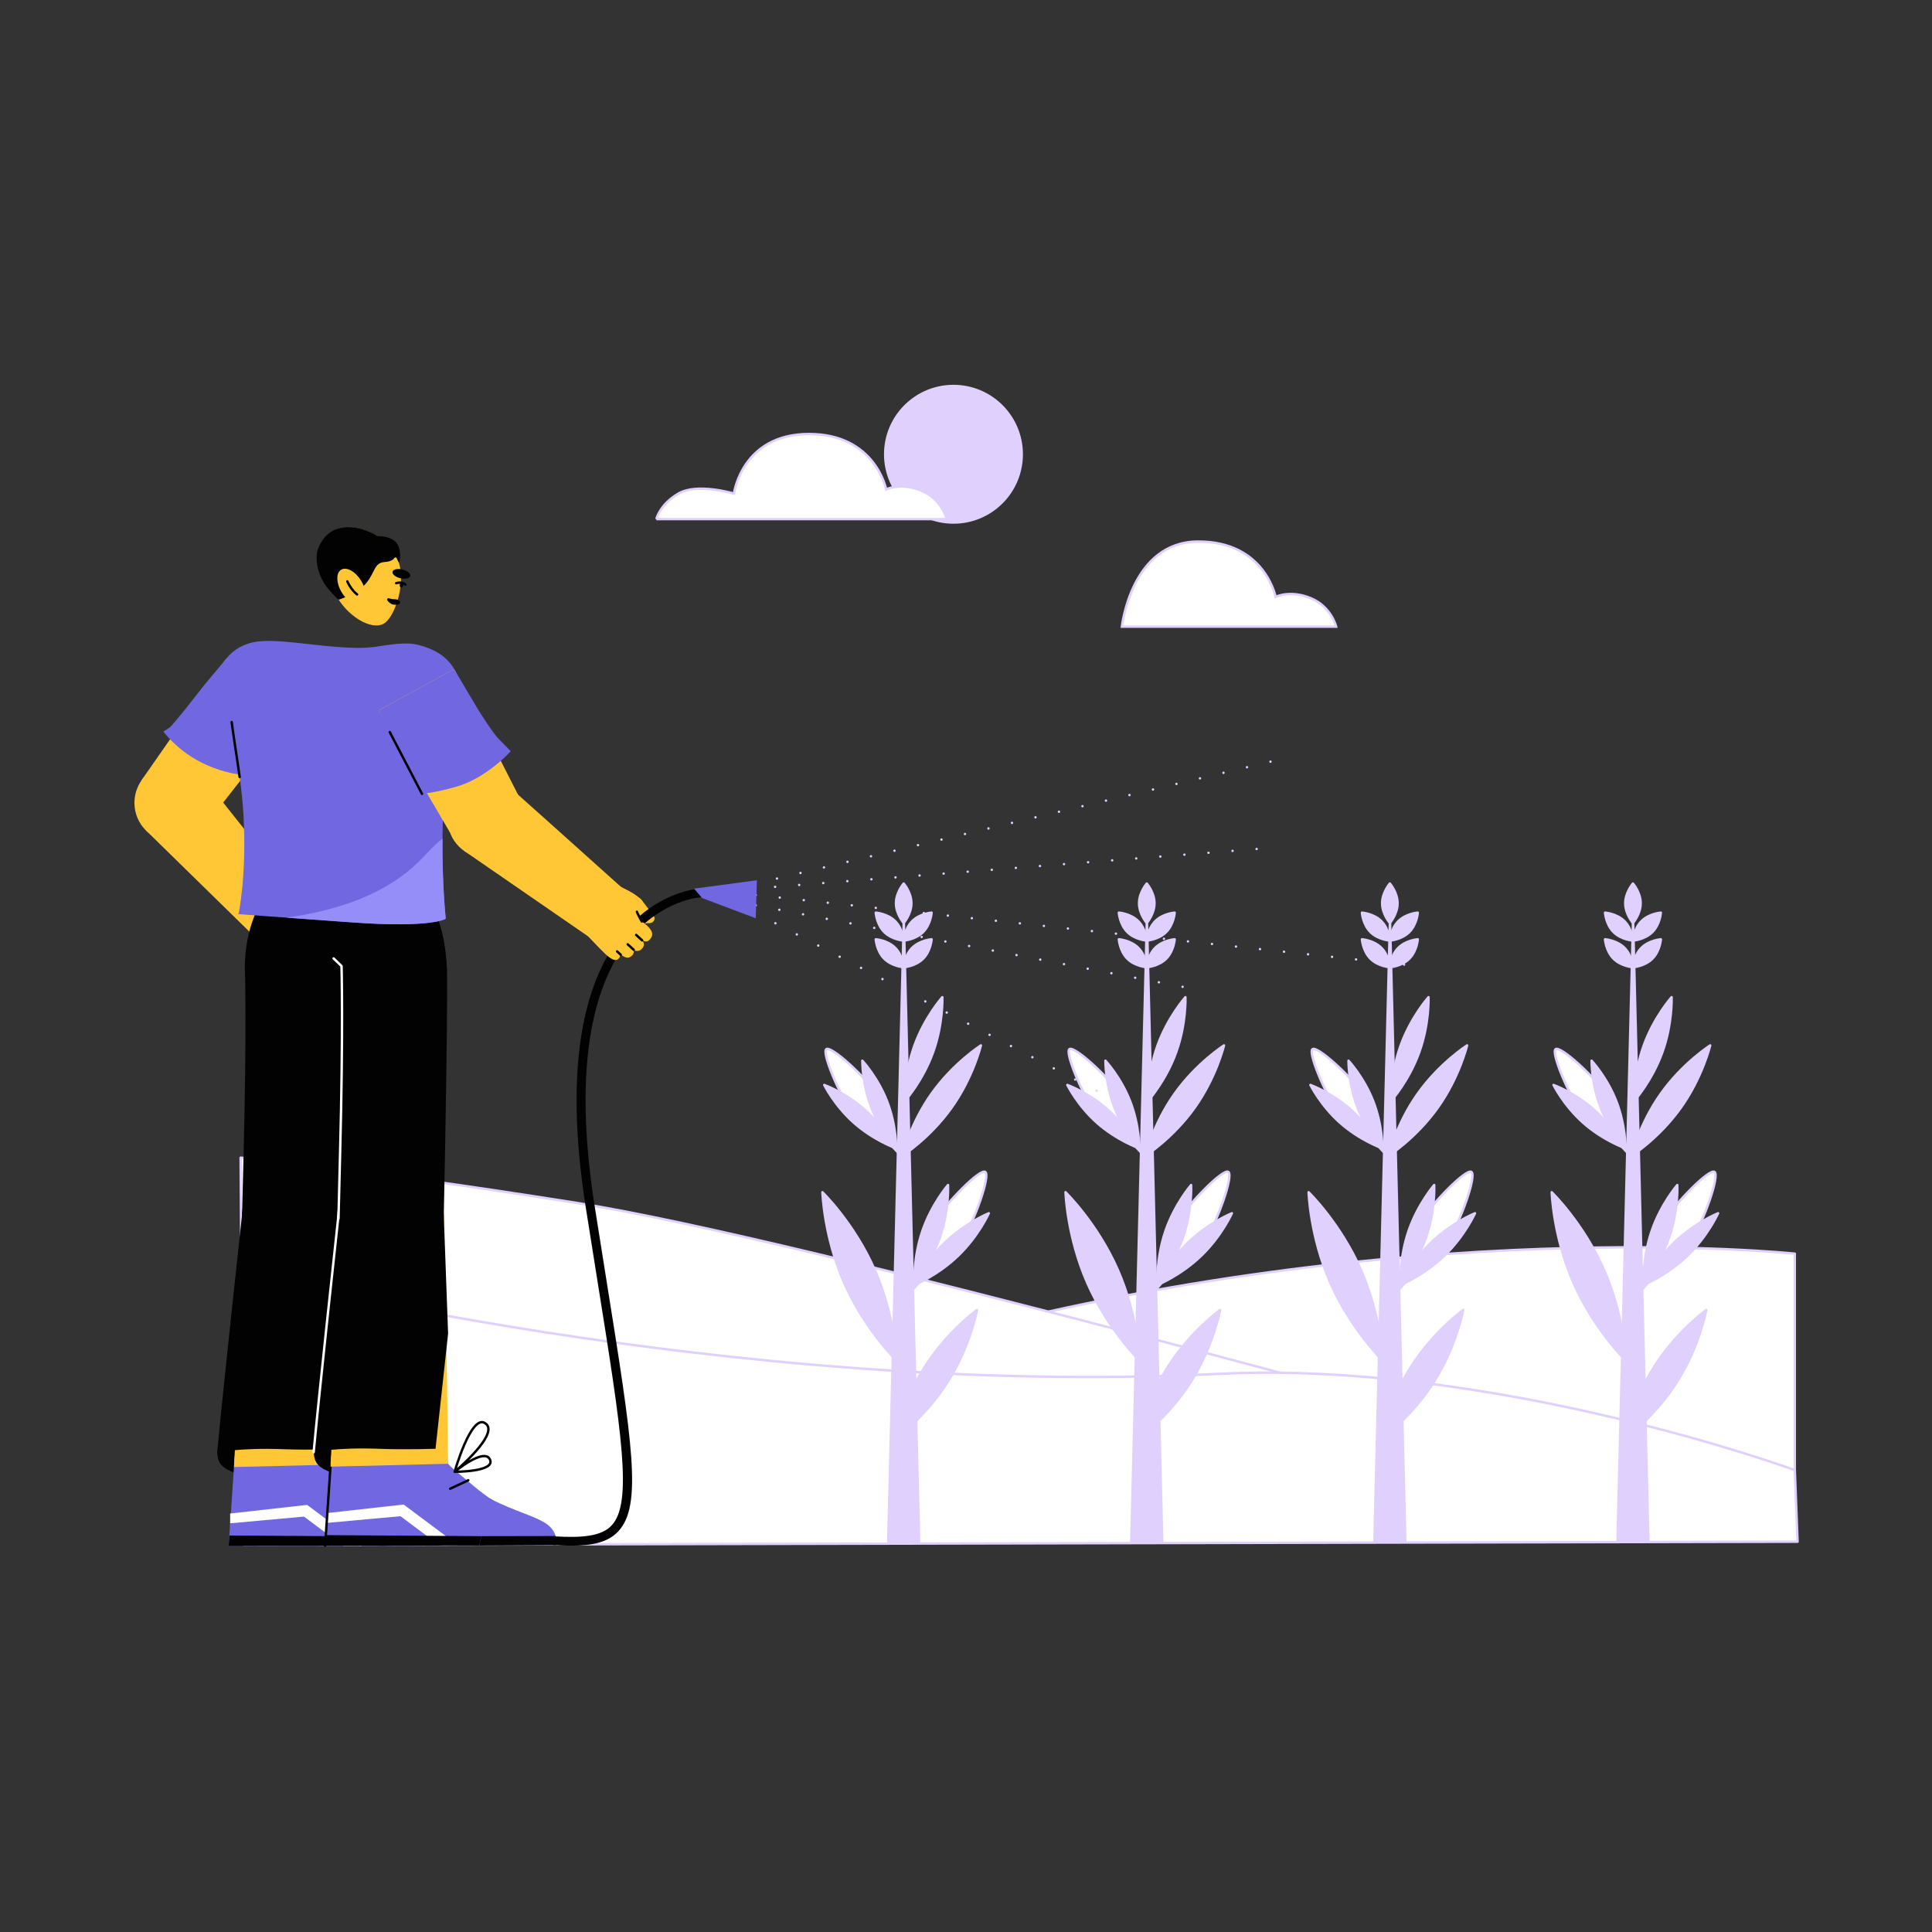 <?xml version="1.0" encoding="UTF-8"?><svg id="Layer_1" xmlns="http://www.w3.org/2000/svg" viewBox="0 0 1600 1600"><rect x="0" y="0" width="1600" height="1600" fill="#333333" stroke="none"/><defs><style>.cls-1,.cls-2,.cls-3,.cls-4{fill:none;}.cls-5{stroke-dasharray:0 20;}.cls-5,.cls-6,.cls-7,.cls-8{fill:#fff;}.cls-5,.cls-7,.cls-9,.cls-10,.cls-8,.cls-2,.cls-3,.cls-4{stroke-width:2px;}.cls-5,.cls-7,.cls-9,.cls-8{stroke:#e0d0fd;}.cls-5,.cls-9,.cls-10,.cls-8,.cls-2,.cls-3{stroke-linecap:round;stroke-linejoin:round;}.cls-11{fill:#020202;}.cls-12,.cls-10{fill:#ffc735;}.cls-13{fill:#958df8;}.cls-14{fill:#7167e1;}.cls-7,.cls-4{stroke-miterlimit:10;}.cls-9{fill:#e0d0fd;}.cls-10,.cls-2,.cls-4{stroke:#020202;}.cls-3{stroke:#fff;}</style></defs><g id="farm_bg"><path class="cls-8" d="m1486.38,1241.8v-203.58s-323.03-34.04-710.78,70.79c-229.78,62.12-576.32,132.79-576.32,132.79h1287.1Z"/><path class="cls-8" d="m200.97,1202.52l-1.69-243.78s89.78,7.68,279.27,37.6c189.49,29.92,761.23,189.61,761.23,189.61v37.9l-1038.8-21.33Z"/><path class="cls-8" d="m201.76,1279.52l-2.48-225.94s400.45,104.34,809.93,84.2c229.1-11.27,477.17,79.7,477.17,79.7l2.3,59.31-1286.93,2.72Z"/></g><polygon class="cls-9" points="751.64 1073.15 760.42 1053.78 765.39 1056.92 751.64 1073.15"/><path class="cls-8" d="m795.06,1030.7c-12.36,19.82-26.35,30.22-33.04,26.05s-3.86-21.52,8.84-41.13c13.3-20.55,40.75-47.82,45.03-45.13,4.54,2.85-8.47,40.39-20.83,60.22Z"/><path class="cls-4" d="m775.43,1036.51c-4.44,4.45-7.16,8.78-8.71,11.21-.8,1.25-1.5,2.44-2.1,3.52"/><path class="cls-9" d="m778.53,1024.35c-7.68,22.35-21.22,37.96-21.22,37.96,0,0-1.09-20.63,6.58-42.99,7.68-22.35,21.22-37.96,21.22-37.96,0,0,1.09,20.63-6.58,42.99Z"/><path class="cls-9" d="m793.43,1040.01c-17.03,16.39-36.2,24.1-36.2,24.1,0,0,8.44-18.86,25.47-35.25,17.03-16.39,36.2-24.1,36.2-24.1,0,0-8.44,18.86-25.47,35.25Z"/><polygon class="cls-9" points="747.78 958.96 734.63 944.77 739.03 941.71 747.78 958.96"/><path class="cls-8" d="m727.5,907.57c12.27,17.36,16.04,32.77,10.19,36.9-5.85,4.14-19.41-4.36-31.38-21.93-12.54-18.4-25.73-51.06-21.97-53.69,4-2.8,30.89,21.36,43.16,38.72Z"/><path class="cls-4" d="m725.44,926.08c2.17,5.29,4.83,9.1,6.33,11.26.77,1.11,1.52,2.12,2.21,3.01"/><path class="cls-9" d="m716.34,919.19c16.04,14.33,24.36,31.19,24.36,31.19,0,0-17.69-6.37-33.74-20.69-16.04-14.33-24.36-31.19-24.36-31.19,0,0,17.69,6.37,33.74,20.69Z"/><path class="cls-9" d="m734.73,912.22c7.74,20.07,7.44,38.87,7.44,38.87,0,0-12.84-13.74-20.58-33.8-7.74-20.07-7.44-38.87-7.44-38.87,0,0,12.84,13.74,20.58,33.8Z"/><polygon class="cls-9" points="761.19 1276.55 735.58 1276.55 748.49 761.23 761.19 1276.55"/><path class="cls-9" d="m754.78,748.03c0,9.03-6.39,16.35-6.39,16.35,0,0-6.39-7.32-6.39-16.35,0-9.03,6.39-16.35,6.39-16.35,0,0,6.39,7.32,6.39,16.35Z"/><path class="cls-9" d="m764.47,771.9c-6.39,6.39-16.08,7.04-16.08,7.04,0,0,.66-9.7,7.04-16.08,6.39-6.39,16.08-7.04,16.08-7.04,0,0-.66,9.7-7.04,16.08Z"/><path class="cls-9" d="m741.34,762.86c6.39,6.39,7.04,16.08,7.04,16.08,0,0-9.7-.66-16.08-7.04-6.39-6.39-7.04-16.08-7.04-16.08,0,0,9.7.66,16.08,7.04Z"/><path class="cls-9" d="m764.47,793.97c-6.39,6.39-16.08,7.04-16.08,7.04,0,0,.66-9.7,7.04-16.08,6.39-6.39,16.08-7.04,16.08-7.04,0,0-.66,9.7-7.04,16.08Z"/><path class="cls-9" d="m741.34,784.93c6.39,6.39,7.04,16.08,7.04,16.08,0,0-9.7-.66-16.08-7.04-6.39-6.39-7.04-16.08-7.04-16.08,0,0,9.7.66,16.08,7.04Z"/><path class="cls-9" d="m724.38,1051.52c16.94,38.51,18.06,75.27,18.06,75.27,0,0-26.33-25.68-43.27-64.19-16.94-38.51-18.06-75.27-18.06-75.27,0,0,26.33,25.68,43.27,64.19Z"/><path class="cls-9" d="m785.05,1144.17c-18.6,29.4-43.3,47.14-43.3,47.14,0,0,5.46-29.92,24.06-59.32,18.6-29.4,43.3-47.14,43.3-47.14,0,0-5.46,29.92-24.06,59.32Z"/><path class="cls-9" d="m772.76,871.41c-8.49,23.65-23.12,40.05-23.12,40.05,0,0-.86-21.95,7.64-45.61,8.49-23.65,23.12-40.05,23.12-40.05,0,0,.86,21.95-7.64,45.61Z"/><path class="cls-9" d="m788.08,917.33c-17.96,25.24-40.78,39.82-40.78,39.82,0,0,6.3-26.34,24.26-51.58,17.96-25.24,40.78-39.82,40.78-39.82,0,0-6.3,26.34-24.26,51.58Z"/><polygon class="cls-9" points="952.96 1073.15 961.73 1053.78 966.71 1056.92 952.96 1073.15"/><path class="cls-8" d="m996.38,1030.7c-12.36,19.82-26.35,30.22-33.04,26.05-6.68-4.17-3.86-21.52,8.84-41.13,13.3-20.55,40.75-47.82,45.03-45.13,4.54,2.85-8.47,40.39-20.83,60.22Z"/><path class="cls-4" d="m976.75,1036.51c-4.44,4.45-7.16,8.78-8.71,11.21-.8,1.25-1.5,2.44-2.1,3.52"/><path class="cls-9" d="m979.84,1024.35c-7.68,22.35-21.22,37.96-21.22,37.96,0,0-1.09-20.63,6.58-42.99,7.68-22.35,21.22-37.96,21.22-37.96,0,0,1.09,20.63-6.58,42.99Z"/><path class="cls-9" d="m994.74,1040.01c-17.03,16.39-36.2,24.1-36.2,24.1,0,0,8.44-18.86,25.47-35.25,17.03-16.39,36.2-24.1,36.2-24.1,0,0-8.44,18.86-25.47,35.25Z"/><polygon class="cls-9" points="949.1 958.96 935.95 944.77 940.34 941.71 949.1 958.96"/><path class="cls-8" d="m928.82,907.57c12.27,17.36,16.04,32.77,10.19,36.9s-19.41-4.36-31.38-21.93c-12.54-18.4-25.73-51.06-21.97-53.69,4-2.8,30.89,21.36,43.16,38.72Z"/><path class="cls-4" d="m926.76,926.08c2.17,5.29,4.83,9.1,6.33,11.26.77,1.11,1.52,2.12,2.21,3.01"/><path class="cls-9" d="m917.65,919.19c16.04,14.33,24.36,31.19,24.36,31.19,0,0-17.69-6.37-33.74-20.69-16.04-14.33-24.36-31.19-24.36-31.19,0,0,17.69,6.37,33.74,20.69Z"/><path class="cls-9" d="m936.05,912.22c7.74,20.07,7.44,38.87,7.44,38.87,0,0-12.84-13.74-20.58-33.8-7.74-20.07-7.44-38.87-7.44-38.87,0,0,12.84,13.74,20.58,33.8Z"/><polygon class="cls-9" points="962.51 1276.55 936.89 1276.55 949.81 761.23 962.51 1276.55"/><path class="cls-9" d="m956.09,748.03c0,9.03-6.39,16.35-6.39,16.35,0,0-6.39-7.32-6.39-16.35,0-9.03,6.39-16.35,6.39-16.35,0,0,6.39,7.32,6.39,16.35Z"/><path class="cls-9" d="m965.78,771.9c-6.39,6.39-16.08,7.04-16.08,7.04,0,0,.66-9.7,7.04-16.08,6.39-6.39,16.08-7.04,16.08-7.04,0,0-.66,9.7-7.04,16.08Z"/><path class="cls-9" d="m942.66,762.86c6.39,6.39,7.04,16.08,7.04,16.08,0,0-9.7-.66-16.08-7.04-6.39-6.39-7.04-16.08-7.04-16.08,0,0,9.7.66,16.08,7.04Z"/><path class="cls-9" d="m965.78,793.97c-6.39,6.39-16.08,7.04-16.08,7.04,0,0,.66-9.7,7.04-16.08,6.39-6.39,16.08-7.04,16.08-7.04,0,0-.66,9.7-7.04,16.08Z"/><path class="cls-9" d="m942.66,784.93c6.39,6.39,7.04,16.08,7.04,16.08,0,0-9.7-.66-16.08-7.04-6.39-6.39-7.04-16.08-7.04-16.08,0,0,9.7.66,16.08,7.04Z"/><path class="cls-9" d="m925.69,1051.52c16.94,38.51,18.06,75.27,18.06,75.27,0,0-26.33-25.68-43.27-64.19-16.94-38.51-18.06-75.27-18.06-75.27,0,0,26.33,25.68,43.27,64.19Z"/><path class="cls-9" d="m986.37,1144.17c-18.6,29.4-43.3,47.14-43.3,47.14,0,0,5.46-29.92,24.06-59.32,18.6-29.4,43.3-47.14,43.3-47.14,0,0-5.46,29.92-24.06,59.32Z"/><path class="cls-9" d="m974.07,871.41c-8.49,23.65-23.12,40.05-23.12,40.05,0,0-.86-21.95,7.64-45.61,8.49-23.65,23.12-40.05,23.12-40.05,0,0,.86,21.95-7.64,45.61Z"/><path class="cls-9" d="m989.4,917.33c-17.96,25.24-40.78,39.82-40.78,39.82,0,0,6.3-26.34,24.26-51.58,17.96-25.24,40.78-39.82,40.78-39.82,0,0-6.3,26.34-24.26,51.58Z"/><polygon class="cls-9" points="1154.28 1073.15 1163.05 1053.78 1168.02 1056.92 1154.28 1073.15"/><path class="cls-8" d="m1197.69,1030.7c-12.36,19.82-26.35,30.22-33.04,26.05-6.68-4.17-3.86-21.52,8.84-41.13,13.3-20.55,40.75-47.82,45.03-45.13,4.54,2.85-8.47,40.39-20.83,60.22Z"/><path class="cls-4" d="m1178.07,1036.51c-4.44,4.45-7.16,8.78-8.71,11.21-.8,1.25-1.5,2.44-2.1,3.52"/><path class="cls-9" d="m1181.16,1024.35c-7.68,22.35-21.22,37.96-21.22,37.96,0,0-1.09-20.63,6.58-42.99,7.68-22.35,21.22-37.96,21.22-37.96,0,0,1.09,20.63-6.58,42.99Z"/><path class="cls-9" d="m1196.06,1040.01c-17.03,16.39-36.2,24.1-36.2,24.1,0,0,8.44-18.86,25.47-35.25,17.03-16.39,36.2-24.1,36.2-24.1,0,0-8.44,18.86-25.47,35.25Z"/><polygon class="cls-9" points="1150.42 958.96 1137.27 944.77 1141.66 941.71 1150.42 958.96"/><path class="cls-8" d="m1130.13,907.57c12.27,17.36,16.04,32.77,10.19,36.9s-19.41-4.36-31.38-21.93c-12.54-18.4-25.73-51.06-21.97-53.69,4-2.8,30.89,21.36,43.16,38.72Z"/><path class="cls-4" d="m1128.08,926.08c2.17,5.29,4.83,9.1,6.33,11.26.77,1.11,1.52,2.12,2.21,3.01"/><path class="cls-9" d="m1118.97,919.19c16.04,14.33,24.36,31.19,24.36,31.19,0,0-17.69-6.37-33.74-20.69-16.04-14.33-24.36-31.19-24.36-31.19,0,0,17.69,6.37,33.74,20.69Z"/><path class="cls-9" d="m1137.37,912.22c7.74,20.07,7.44,38.87,7.44,38.87,0,0-12.84-13.74-20.58-33.8-7.74-20.07-7.44-38.87-7.44-38.87,0,0,12.84,13.74,20.58,33.8Z"/><polygon class="cls-9" points="1163.83 1276.55 1138.21 1276.55 1151.12 761.23 1163.83 1276.55"/><path class="cls-9" d="m1157.41,748.03c0,9.03-6.39,16.35-6.39,16.35,0,0-6.39-7.32-6.39-16.35,0-9.03,6.39-16.35,6.39-16.35,0,0,6.39,7.32,6.39,16.35Z"/><path class="cls-9" d="m1167.1,771.9c-6.39,6.39-16.08,7.04-16.08,7.04,0,0,.66-9.7,7.04-16.08,6.39-6.39,16.08-7.04,16.08-7.04,0,0-.66,9.7-7.04,16.08Z"/><path class="cls-9" d="m1143.98,762.86c6.39,6.39,7.04,16.08,7.04,16.08,0,0-9.7-.66-16.08-7.04-6.39-6.39-7.04-16.08-7.04-16.08,0,0,9.7.66,16.08,7.04Z"/><path class="cls-9" d="m1167.1,793.97c-6.39,6.39-16.08,7.04-16.08,7.04,0,0,.66-9.7,7.04-16.08,6.39-6.39,16.08-7.04,16.08-7.04,0,0-.66,9.7-7.04,16.08Z"/><path class="cls-9" d="m1143.98,784.93c6.39,6.39,7.04,16.08,7.04,16.08,0,0-9.7-.66-16.08-7.04-6.39-6.39-7.04-16.08-7.04-16.08,0,0,9.7.66,16.08,7.04Z"/><path class="cls-9" d="m1127.01,1051.52c16.94,38.51,18.06,75.27,18.06,75.27,0,0-26.33-25.68-43.27-64.19-16.94-38.51-18.06-75.27-18.06-75.27,0,0,26.33,25.68,43.27,64.19Z"/><path class="cls-9" d="m1187.69,1144.17c-18.6,29.4-43.3,47.14-43.3,47.14,0,0,5.46-29.92,24.06-59.32,18.6-29.4,43.3-47.14,43.3-47.14,0,0-5.46,29.92-24.06,59.32Z"/><path class="cls-9" d="m1175.39,871.41c-8.49,23.65-23.12,40.05-23.12,40.05,0,0-.86-21.95,7.64-45.61,8.49-23.65,23.12-40.05,23.12-40.05,0,0,.86,21.95-7.64,45.61Z"/><path class="cls-9" d="m1190.72,917.33c-17.96,25.24-40.78,39.82-40.78,39.82,0,0,6.3-26.34,24.26-51.58,17.96-25.24,40.78-39.82,40.78-39.82,0,0-6.3,26.34-24.26,51.58Z"/><polygon class="cls-9" points="1355.6 1073.15 1364.37 1053.78 1369.34 1056.92 1355.6 1073.15"/><path class="cls-8" d="m1399.01,1030.7c-12.36,19.82-26.35,30.22-33.04,26.05s-3.86-21.52,8.84-41.13c13.3-20.55,40.75-47.82,45.03-45.13,4.54,2.85-8.47,40.39-20.83,60.22Z"/><path class="cls-4" d="m1379.39,1036.51c-4.44,4.45-7.16,8.78-8.71,11.21-.8,1.25-1.5,2.44-2.1,3.52"/><path class="cls-9" d="m1382.48,1024.35c-7.68,22.35-21.22,37.96-21.22,37.96,0,0-1.09-20.63,6.58-42.99,7.68-22.35,21.22-37.96,21.22-37.96,0,0,1.09,20.63-6.58,42.99Z"/><path class="cls-9" d="m1397.38,1040.01c-17.03,16.39-36.2,24.1-36.2,24.1,0,0,8.44-18.86,25.47-35.25,17.03-16.39,36.2-24.1,36.2-24.1,0,0-8.44,18.86-25.47,35.25Z"/><polygon class="cls-9" points="1351.73 958.96 1338.58 944.77 1342.98 941.71 1351.73 958.96"/><path class="cls-8" d="m1331.45,907.57c12.27,17.36,16.04,32.77,10.19,36.9-5.85,4.14-19.41-4.36-31.38-21.93-12.54-18.4-25.73-51.06-21.97-53.69,4-2.8,30.89,21.36,43.16,38.72Z"/><path class="cls-4" d="m1329.4,926.08c2.17,5.29,4.83,9.1,6.33,11.26.77,1.11,1.52,2.12,2.21,3.01"/><path class="cls-9" d="m1320.29,919.19c16.04,14.33,24.36,31.19,24.36,31.19,0,0-17.69-6.37-33.74-20.69-16.04-14.33-24.36-31.19-24.36-31.19,0,0,17.69,6.37,33.74,20.69Z"/><path class="cls-9" d="m1338.68,912.22c7.74,20.07,7.44,38.87,7.44,38.87,0,0-12.84-13.74-20.58-33.8-7.74-20.07-7.44-38.87-7.44-38.87,0,0,12.84,13.74,20.58,33.8Z"/><polygon class="cls-9" points="1365.14 1276.55 1339.53 1276.55 1352.44 761.23 1365.14 1276.55"/><path class="cls-9" d="m1358.73,748.03c0,9.03-6.39,16.35-6.39,16.35,0,0-6.39-7.32-6.39-16.35,0-9.03,6.39-16.35,6.39-16.35,0,0,6.39,7.32,6.39,16.35Z"/><path class="cls-9" d="m1368.42,771.9c-6.39,6.39-16.08,7.04-16.08,7.04,0,0,.66-9.7,7.04-16.08,6.39-6.39,16.08-7.04,16.08-7.04,0,0-.66,9.7-7.04,16.08Z"/><path class="cls-9" d="m1345.29,762.86c6.39,6.39,7.04,16.08,7.04,16.08,0,0-9.7-.66-16.08-7.04-6.39-6.39-7.04-16.08-7.04-16.08,0,0,9.7.66,16.08,7.04Z"/><path class="cls-9" d="m1368.42,793.97c-6.39,6.39-16.08,7.04-16.08,7.04,0,0,.66-9.7,7.04-16.08,6.39-6.39,16.08-7.04,16.08-7.04,0,0-.66,9.7-7.04,16.08Z"/><path class="cls-9" d="m1345.29,784.93c6.39,6.39,7.04,16.08,7.04,16.08,0,0-9.7-.66-16.08-7.04-6.39-6.39-7.04-16.08-7.04-16.08,0,0,9.7.66,16.08,7.04Z"/><path class="cls-9" d="m1328.33,1051.52c16.94,38.51,18.06,75.27,18.06,75.27,0,0-26.33-25.68-43.27-64.19-16.94-38.51-18.06-75.27-18.06-75.27,0,0,26.33,25.68,43.27,64.19Z"/><path class="cls-9" d="m1389.01,1144.17c-18.6,29.4-43.3,47.14-43.3,47.14,0,0,5.46-29.92,24.06-59.32,18.6-29.4,43.3-47.14,43.3-47.14,0,0-5.46,29.92-24.06,59.32Z"/><path class="cls-9" d="m1376.71,871.41c-8.49,23.65-23.12,40.05-23.12,40.05,0,0-.86-21.95,7.64-45.61,8.49-23.65,23.12-40.05,23.12-40.05,0,0,.86,21.95-7.64,45.61Z"/><path class="cls-9" d="m1392.04,917.33c-17.96,25.24-40.78,39.82-40.78,39.82,0,0,6.3-26.34,24.26-51.58,17.96-25.24,40.78-39.82,40.78-39.82,0,0-6.3,26.34-24.26,51.58Z"/><polygon class="cls-12" points="168.87 644.53 183.32 662.74 192.49 674.3 199.98 683.74 244.87 740.31 210.15 775.1 120.75 687.59 168.87 644.53"/><circle id="C" class="cls-12" cx="143.68" cy="664.85" r="32.35"/><circle id="C-2" class="cls-12" cx="228.82" cy="758.96" r="24.6"/><path class="cls-12" d="m257.3,766.2c-.08-.07-.18-.15-.26-.22-.08-.07.01.02.24.25-6.52,7.79-21.88,22.44-21.88,22.44,0,0-7.14-1.38-18.34-8.16-10.71-6.47-11.83-14.58-11.83-14.58l38.43-26.6s9.31,7.78,17.42,16.5c.87,2.91-1.59,7.76-3.78,10.38Z"/><circle id="C-3" class="cls-12" cx="284.47" cy="781.52" r="3.89"/><path class="cls-12" d="m286.73,778.35s8.85,7,7.89,9.46c-1.58,4.03-11.74-2.73-11.74-2.73l3.85-6.73Z"/><circle id="C-4" class="cls-12" cx="272.1" cy="797.91" r="3.89"/><path id="C-5" class="cls-10" d="m275.31,800.12c1.22-1.77.78-4.2-.99-5.42-1.77-1.22-4.2-.78-5.42.99"/><path class="cls-12" d="m274.24,794.65s1.72,1.26,3.59,2.88c1.06.92,2.17,1.96,3.04,2.95,1.14,1.3,1.89,2.52,1.61,3.32-1.42,4.09-11.83-2.28-11.83-2.28l3.59-6.87Z"/><path class="cls-10" d="m274.24,794.65s1.72,1.26,3.59,2.88c1.06.92,2.17,1.96,3.04,2.95"/><polygon class="cls-12" points="247.77 773.61 264.07 785.85 270.56 777.96 255.3 764.62 247.77 773.61"/><circle id="C-6" class="cls-12" cx="251.25" cy="768.87" r="5.88"/><circle id="C-7" class="cls-12" cx="267.24" cy="781.84" r="5.12"/><polygon class="cls-12" points="264.15 785.91 278.67 796.63 284.23 789.96 270.56 777.96 264.15 785.91"/><circle id="C-8" class="cls-12" cx="281.3" cy="793.17" r="4.35"/><path class="cls-12" d="m283.84,789.64s9.86,7.85,8.78,10.59c-1.77,4.5-13.09-3.09-13.09-3.09l4.32-7.5Z"/><circle id="C-9" class="cls-12" cx="258.89" cy="788.48" r="4.3"/><path id="C-10" class="cls-10" d="m262.12,791.31c1.56-1.78,1.39-4.5-.4-6.06-1.78-1.56-4.5-1.39-6.06.4"/><polygon class="cls-12" points="256.49 792.05 269.87 801.1 274.61 794.92 265.54 788.11 261.46 785.04 256.49 792.05"/><polyline class="cls-10" points="274.61 794.92 265.54 788.11 261.46 785.04"/><circle id="C-11" class="cls-12" cx="244.31" cy="777.28" r="5.26"/><polygon class="cls-12" points="241.37 781.65 256.42 792 261.53 785.1 256.47 780.77 247.77 773.33 241.37 781.65"/><polyline class="cls-10" points="261.53 785.1 256.47 780.77 247.77 773.33"/><circle id="C-12" class="cls-12" cx="257.96" cy="801.97" r="3.3"/><path class="cls-12" d="m259.96,799.35s1.29,1.09,2.73,2.51c.81.8,1.67,1.71,2.36,2.58.99,1.25,1.65,2.44,1.35,3.14-1.45,3.38-9.88-2.63-9.88-2.63l3.44-5.6Z"/><circle id="C-13" class="cls-12" cx="249.53" cy="794.84" r="3.65"/><polygon class="cls-12" points="247.28 797.71 255.88 804.54 259.96 799.35 252.12 792.27 247.28 797.71"/><circle id="C-14" class="cls-12" cx="237.6" cy="784.79" r="4.47"/><polygon class="cls-12" points="234.94 788.38 247.3 797.72 251.9 792.07 247.46 787.92 240.68 781.57 234.94 788.38"/><circle id="C-15" class="cls-12" cx="271.86" cy="771.26" r="4.7"/><polygon class="cls-12" points="269.29 775.2 274.42 778.97 282.12 784.62 287.08 778.63 275.08 767.85 269.29 775.2"/><circle id="C-16" class="cls-12" cx="257.52" cy="759.79" r="5.33"/><polygon class="cls-12" points="254.38 764.09 263.88 771.18 269.02 775.01 275.08 767.85 261.08 755.83 254.38 764.09"/><line class="cls-10" x1="250.39" y1="769.04" x2="238.51" y2="784.22"/><circle id="C-17" class="cls-12" cx="262.13" cy="766.95" r="4.23"/><circle id="C-18" class="cls-10" cx="262.13" cy="766.95" r="4.23"/><path class="cls-12" d="m266.08,765.42s2.79,6.52,3.74,8.68c.43.98,1.57,3.57.98,4.19-.5.53-1.48.49-2.54.35-2.08-.27-4.14-2-5.82-3.9-2.28-2.59-3.87-5.5-3.87-5.5l7.51-3.82Z"/><path class="cls-10" d="m266.08,765.42s2.79,6.52,3.74,8.68c.43.98,1.57,3.57.98,4.19-.5.53-1.48.49-2.54.35-2.08-.27-4.14-2-5.82-3.9-2.28-2.59-3.87-5.5-3.87-5.5"/><path class="cls-10" d="m227.61,756.92c1.41,1.14,3.8,2.76,7.78,3.68,4.86,1.12,10.05-.74,10.05-.74"/><circle id="C-19" class="cls-12" cx="249.23" cy="754.96" r="6.22"/><polygon class="cls-12" points="245.45 759.86 252.12 764.79 259.36 770.15 265.45 764.35 259.19 757.04 253.82 750.78 245.45 759.86"/><polyline class="cls-10" points="265.45 764.35 259.19 757.04 253.82 750.78"/><polyline class="cls-10" points="245.45 759.86 252.12 764.79 259.36 770.15"/><circle id="C-20" class="cls-14" cx="215.65" cy="567.37" r="35.73"/><polygon class="cls-12" points="117.09 646.34 187.3 545.62 244.76 587.99 168.79 685.17 117.09 646.34"/><path class="cls-14" d="m203.68,642.25l21.6-28.53,19.48-25.73s-21.66-18.24-27.83-22.79c-8.2-6.04-29.64-19.58-29.64-19.58l-17.62,21.1c-2.82,3.38-26.1,33.88-29.82,36.22l-4.59,2.9c14.44,18.25,37.27,32.91,68.42,36.42Z"/><polyline class="cls-2" points="203.68 642.25 225.28 613.72 238.65 596.06"/><path class="cls-11" d="m245.75,1223.19c13.86-.61,48.18,4.8,45.43-10.62-2.76-15.42-21.43-37.04-52.48-35.77-31.05,1.27-59.91,19.77-58.85,26.19,1.05,6.42-2.36,23.22,65.9,20.2Z"/><path class="cls-11" d="m297.32,1260.1c.06,11.18,9.1,20.19,20.35,20.13,11.18-.06,20.19-9.17,20.13-20.35s-9.17-20.19-20.35-20.13c-11.18.06-20.19,9.17-20.13,20.35Z"/><path class="cls-14" d="m302.11,1246.93c3.69-4.36,9.19-7.14,15.34-7.17,11.18-.06,20.29,8.96,20.35,20.13,0,.24.21.65-.01.7-23.08,5.03-34.03-11.21-35.68-13.67Z"/><path class="cls-2" d="m302.11,1246.93c3.69-4.36,9.19-7.14,15.34-7.17,11.18-.06,20.29,8.96,20.35,20.13"/><path id="C-21" class="cls-14" d="m305.04,1260.06c.04,6.91,5.63,12.49,12.58,12.45,6.91-.04,12.49-5.67,12.45-12.58-.04-6.91-5.67-12.49-12.58-12.45s-12.49,5.67-12.45,12.58Z"/><path class="cls-14" d="m317.21,1279.94c0,.11,0,.21,0,.29l63.3-.32s.83-3.31-.36-7.52c-1.05-3.71-3.67-8.11-9.82-11.57-10.94-6.14-22.42-8.5-44.39-19.23-1.32,4.79-5.47,20.96-7.54,30.91-.74,3.52-1.21,6.27-1.21,7.44Z"/><path class="cls-2" d="m380.16,1272.39c-1.05-3.71-3.67-8.11-9.82-11.57-10.94-6.14-22.42-8.5-44.39-19.23"/><path class="cls-11" d="m317.21,1279.94c0,.11,0,.21,0,.29l63.3-.32s.83-3.31-.36-7.52l-61.75.11c-.74,3.52-1.21,6.27-1.21,7.44Z"/><circle id="C-22" class="cls-12" cx="242.51" cy="1213.55" r="48.67"/><path class="cls-14" d="m193.84,1213.9l-4.5,66.43,94.87-.08,15.55-.02h17.46c-.32-3.2,9.25-35.1,11.63-36.98-9.74-6.33-15.95-11.86-21-16.11-7.94-6.69-13.21-10.61-16.68-14.59-7.26-8.32-97.33,1.33-97.33,1.33Z"/><path class="cls-2" d="m328.85,1243.26c-9.74-6.33-15.95-11.86-21-16.11-7.94-6.69-13.21-10.61-16.68-14.59"/><polygon class="cls-6" points="190.61 1253.42 190.61 1261.55 251.72 1255.97 284.21 1280.26 299.76 1280.24 254.34 1246.3 190.61 1253.42"/><line class="cls-2" x1="292.85" y1="1233.23" x2="307.86" y2="1226.22"/><path class="cls-11" d="m318.79,1272.5c-1.02,3.9-1.66,6.87-1.57,7.73h-17.46s-15.55.03-15.55.03l-94.87.08.64-8.69,128.81.85Z"/><path class="cls-2" d="m296.6,1219.18s13.22-46.64,24.7-40.56c14.66,7.76-24.7,40.56-24.7,40.56,0,0,24.59-20.42,29.26-10.13,4.67,10.29-29.26,10.13-29.26,10.13h0Z"/><circle class="cls-1" cx="242.51" cy="1213.55" r="48.67"/><circle id="C-23" class="cls-11" cx="243.98" cy="1008.36" r="43.64"/><path id="C-24" class="cls-3" d="m242.72,964.74c24.09-.7,44.19,18.27,44.88,42.36.7,24.09-18.27,44.19-42.36,44.88"/><path class="cls-12" d="m291.17,1212.57c-.5-70.19-3.57-205.47-3.57-205.47l-87.27.29s-.1,68.33-4.85,172.52c-.52,11.43-1.07,23.18-1.64,35.04l97.33-2.39Z"/><path class="cls-11" d="m179.84,1202.99c4.95-53.33,20.48-195.6,20.48-195.6,0,0,22.37-2.6,41.79-2.89,23.27-.34,45.49,2.6,45.49,2.6l1.63,44.56,1.94,53.09-10.41,95.38s-25.17.83-45.19.06c-37.78-1.46-55.73,2.8-55.73,2.8Z"/><polyline class="cls-3" points="287.6 1007.1 289.23 1051.66 291.17 1104.76"/><circle class="cls-12" cx="284.86" cy="708.68" r="35.37"/><path class="cls-11" d="m202.81,800.73s-1.02-31.6,15.41-56.92c16.43-25.32,31.73-35.13,31.73-35.13h70.72s18.62,9.03,36.24,39.82c12.78,22.34,12.86,50.89,12.86,50.89l-166.95,1.35Z"/><circle id="C-25" class="cls-11" cx="246.43" cy="802.03" r="43.64"/><path class="cls-11" d="m287.6,1007.1c.69-30.15,1.6-80.21,2.19-123.6.59-43.39.85-80.11.23-83.6l-87.21.83s1.59,51.05-1.09,155.31c-.29,11.43-1,41.66-1.33,53.54l87.21-2.47Z"/><path class="cls-3" d="m287.6,1007.1c.69-30.15,1.6-80.21,2.19-123.6.59-43.39.85-80.11.23-83.6l7.96-6.19"/><path class="cls-11" d="m377.24,1259.78c.06,11.18,9.1,20.19,20.35,20.13s20.19-9.17,20.13-20.35c-.06-11.18-9.17-20.19-20.35-20.13s-20.19,9.17-20.13,20.35Z"/><path class="cls-14" d="m382.03,1246.61c3.69-4.36,9.19-7.14,15.34-7.17,11.18-.06,20.29,8.96,20.35,20.13,0,.24.21.65-.01.7-23.08,5.03-34.03-11.21-35.68-13.67Z"/><path id="C-26" class="cls-14" d="m384.96,1259.74c.04,6.91,5.63,12.49,12.58,12.45,6.91-.04,12.49-5.67,12.45-12.58-.04-6.91-5.67-12.49-12.58-12.45-6.91.04-12.49,5.67-12.45,12.58Z"/><path class="cls-14" d="m397.13,1279.62c0,.11,0,.21,0,.29l63.3-.32s.83-3.31-.36-7.52c-1.05-3.71-3.67-8.11-9.82-11.57-10.94-6.14-22.42-8.5-44.39-19.23-1.32,4.79-5.47,20.96-7.54,30.91-.74,3.52-1.21,6.27-1.21,7.44Z"/><path class="cls-11" d="m397.13,1279.62c0,.11,0,.21,0,.29l63.3-.32s.83-3.31-.36-7.52l-61.75.11c-.74,3.52-1.21,6.27-1.21,7.44Z"/><path class="cls-11" d="m325.67,1222.87c13.86-.61,48.18,4.8,45.43-10.62-2.76-15.42-21.43-37.04-52.48-35.77-31.05,1.27-59.91,19.77-58.85,26.19,1.05,6.42-2.36,23.22,65.9,20.2Z"/><circle id="C-27" class="cls-12" cx="322.43" cy="1213.23" r="48.67"/><path class="cls-14" d="m273.76,1213.58l-1.42,20.93-3.08,45.5,94.87-.08,15.55-.02h17.46c-.32-3.2,9.25-35.1,11.63-36.98-9.74-6.33-15.95-11.86-21-16.11-7.94-6.69-13.21-10.61-16.68-14.59-7.26-8.32-97.33,1.33-97.33,1.33Z"/><polygon class="cls-6" points="270.53 1253.1 270.53 1261.23 331.64 1255.65 364.13 1279.94 379.68 1279.92 334.26 1245.98 270.53 1253.1"/><line class="cls-2" x1="372.77" y1="1232.91" x2="387.78" y2="1225.9"/><path class="cls-11" d="m398.72,1272.18c-1.02,3.9-1.66,6.87-1.57,7.73h-17.46s-15.55.03-15.55.03l-94.87.08.64-8.69,128.81.85Z"/><path class="cls-2" d="m376.52,1218.87s13.22-46.64,24.7-40.56c14.66,7.76-24.7,40.56-24.7,40.56,0,0,24.59-20.42,29.26-10.13,4.67,10.29-29.26,10.13-29.26,10.13h0Z"/><polyline class="cls-2" points="273.76 1213.58 272.34 1234.51 269.26 1280.01"/><circle class="cls-1" cx="322.43" cy="1213.23" r="48.67"/><circle id="C-28" class="cls-11" cx="323.9" cy="1008.04" r="43.64"/><path id="C-29" class="cls-3" d="m325.16,1051.67c-24.09.7-44.19-18.27-44.88-42.36-.7-24.09,18.27-44.19,42.36-44.88"/><path class="cls-12" d="m371.09,1212.25c-.5-70.19-3.57-205.47-3.57-205.47l-87.27.29s-.1,68.33-4.85,172.52c-.52,11.43-1.07,23.18-1.64,35.04l97.33-2.39Z"/><path class="cls-11" d="m259.76,1202.67c2.32-24.98,6.96-69.47,11.24-109.71,4.86-45.68,9.25-85.89,9.25-85.89,0,0,22.37-2.6,41.79-2.89,23.27-.34,45.49,2.6,45.49,2.6l3.57,97.65-10.41,95.38s-25.17.83-45.19.06c-37.78-1.46-55.73,2.8-55.73,2.8Z"/><path class="cls-3" d="m259.76,1202.67c2.32-24.98,6.96-69.47,11.24-109.71,4.86-45.68,9.25-85.89,9.25-85.89"/><circle id="C-30" class="cls-11" cx="326.35" cy="801.71" r="43.64"/><path class="cls-11" d="m367.52,1006.78c1.38-60.3,3.65-200.22,2.42-207.2l-87.09.5s1.47,51.38-1.21,155.64c-.29,11.43-1,41.66-1.33,53.54l87.21-2.47Z"/><path class="cls-3" d="m280.31,1009.26c.33-11.88,1.04-42.1,1.33-53.54,2.68-104.26,1.21-155.64,1.21-155.64l-6.56-6.36"/><g id="Artwork_1"><circle id="C-31" class="cls-11" cx="291.57" cy="486.12" r="8.37"/><path class="cls-12" d="m275.19,442.5c13.68-12.77,39.54-2.14,51.27,15.17,11.73,17.31,2.88,48.16-6.51,57.21-9.39,9.05-30.26-2.92-40.11-19.31-11.54-19.19-18.33-40.3-4.65-53.07Z"/><ellipse class="cls-11" cx="332.46" cy="484.56" rx="1.88" ry="1.47" transform="translate(-216.68 693.78) rotate(-76.4)"/><path class="cls-2" d="m328.08,482.96s2.18-.69,4.37-.39c2.08.29,3.24,1.57,3.24,1.57"/><ellipse class="cls-11" cx="332.4" cy="475.29" rx="3.74" ry="7.51" transform="translate(-208.15 685.54) rotate(-76.29)"/><path class="cls-11" d="m303.93,482.14c-6.47,8.33-19.86,13.3-22.81,14.32-.38.13-.79.06-1.1-.2-.92-.76-3.2-2.87-7.88-8.26-9.2-10.59-11.78-25.61-8.68-33.67,2.92-7.61,8.04-13.94,16.08-16.38,15.91-4.83,30.58,4.4,32.83,5.91.2.13.42.2.65.19,2.03-.05,12.16.06,16.1,6.66,3.31,5.55,2.27,14.22,1.31,15.25-.16.17-1.04-1.76-1.85-3.65-.37-.86-1.53-.94-2.04-.16-.97,1.48-3.17,2.97-8.05,3.31-8.48.58-7.75,7.92-14.56,16.68Z"/><path class="cls-11" d="m320.83,497.3c-.73-.91.17-2.19,1.28-1.82,1.23.41,2.69.73,4.19.73,5.36-.01,5.16,3.16,5.16,3.16h0s-2.01,2.52-6.67,1.06c-1.53-.48-2.91-1.8-3.96-3.12Z"/><ellipse class="cls-12" cx="291.08" cy="485.92" rx="9.37" ry="16.48" transform="translate(-210.88 223.48) rotate(-31.48)"/><path class="cls-2" d="m287.65,481.46s1.07,2.7,3.4,5.92,4.66,4.89,4.66,4.89"/></g><circle id="C-32" class="cls-1" cx="284.93" cy="708.38" r="35.37"/><path class="cls-14" d="m373.2,602.48c-.49,5.16-1.04,10.5-1.62,15.95-.98,9.38-2.01,19.11-2.88,28.96-.44,5.08-.84,10.19-1.17,15.29-.24,3.75-.44,7.49-.59,11.21-1.94,49.21,2.23,86.96,2.23,86.96,0,0-11.06,7.78-75.85,3.15-78.63-5.61-95.79-6.94-95.79-6.94,0,0,7-31.71,4.07-82.85-.59-10.18-1.75-20.5-3.13-30.71-1.2-8.9-2.57-17.71-3.86-26.26-1-6.61-1.95-13.06-2.75-19.27-3.41-26.66-3.93-49.01,7.21-60.77,9.89-10.44,37.26-5.7,67.54-2.59,1.84.19,3.67.37,5.53.54,2,.19,4.02.36,6.04.52,1.18.09,2.37.19,3.56.27.8.06,1.61.1,2.41.16,1.53.09,3.07.18,4.6.24.14,0,.28.02.42.02.66.03,1.32.05,1.98.07.19,0,.38.02.57.02.69.02,1.38.04,2.06.06,6.17.14,11.71-.2,16.72-.78,4.75-.57,22.09-4.1,32.4-2.34,11.73,2.01,21.8,7.47,25.81,12.22,10.46,12.42,7.37,26.9,4.5,56.86Z"/><path class="cls-2" d="m198.47,643.5c-1.2-8.9-2.57-17.71-3.86-26.26-1-6.61-1.95-13.06-2.75-19.27"/><path class="cls-13" d="m366.45,694.62c-.61.42-1.22.85-1.83,1.33-5.83,4.57-11.91,11.84-17.69,17.51-25.83,25.32-60.62,37.75-95.59,44.22-4.65.86-9.32,1.62-13.99,2.31,13.79,1,32.03,2.31,55.97,4.02,64.8,4.63,75.85-3.15,75.85-3.15,0,0-3.04-27.54-2.72-66.24Z"/><path class="cls-2" d="m373.2,602.49c-.49,5.16-1.05,10.49-1.62,15.94-.98,9.38-2.02,19.11-2.88,28.97"/><circle id="C-33" class="cls-14" cx="345.13" cy="571.84" r="35.73"/><polygon class="cls-12" points="372.64 689.42 313.43 588.32 376.13 554.17 432.05 664.12 372.64 689.42"/><path class="cls-14" d="m378.06,651.48c22.75-6.5,41.86-25.86,44.9-29.34l-10.03-10.29c-3.76-3.37-15.71-22-18.28-26.34l-18.52-31.33-62.69,34.15,9.35,17.93,13.47,25.82,13.21,25.34c.24-.07,10.51-.77,28.59-5.94Z"/><polyline class="cls-2" points="322.78 606.26 336.25 632.08 349.47 657.42"/><polygon class="cls-12" points="424.39 653.97 442.53 670.18 452.73 679.29 515.2 735.31 487.28 775.61 384.29 704.59 424.39 653.97"/><circle id="C-34" class="cls-12" cx="403.02" cy="678.28" r="32.35"/><g id="Artwork_11"><circle id="C-35" class="cls-12" cx="503.14" cy="756.61" r="24.6"/><circle id="C-36" class="cls-12" cx="526.89" cy="748.9" r="5.72"/><polygon class="cls-12" points="523.18 753.23 535.47 763.35 541.34 758.31 531.31 745.29 523.18 753.23"/><circle id="C-37" class="cls-12" cx="538.16" cy="760.54" r="3.89"/><path class="cls-12" d="m538.25,764.44s-6.51.37-8.68.52c-.99.07-3.58.24-3.93-.46-.3-.6.04-1.43.49-2.31,2.08-4.05,11.16-5.45,11.16-5.45l.96,7.69Z"/><path class="cls-11" d="m472.91,1280.04c-4.36,0-9-.17-13.93-.44-2.06-.12-3.63-1.83-3.51-3.83s1.88-3.54,3.94-3.41c22.04,1.24,38.49.18,47.12-9.07,17.63-18.89,8.39-76.64-11.85-203.16-2.91-18.17-6.2-38.76-9.63-60.58-9.15-58.22-9.99-108.25-2.48-148.7,6.05-32.64,17.53-59.21,34.1-78.97,28.44-33.91,61.63-35.92,63.02-35.99,2.02-.11,3.81,1.44,3.91,3.44.1,2-1.47,3.7-3.53,3.8h0c-.31.02-31.52,2.05-57.81,33.54-15.71,18.82-26.61,44.29-32.41,75.7-7.31,39.62-6.45,88.78,2.56,146.09,3.43,21.81,6.72,42.4,9.63,60.56,21.86,136.59,30.03,187.7,10.01,209.15-8.54,9.15-21.52,11.88-39.15,11.88Z"/><line class="cls-5" x1="624" y1="732.18" x2="1069.59" y2="626.64"/><line class="cls-5" x1="625.87" y1="741.19" x2="1178.36" y2="800.5"/><line class="cls-5" x1="625.76" y1="749.68" x2="987.4" y2="818.76"/><line class="cls-5" x1="621.97" y1="736.02" x2="1056.78" y2="701.82"/><line class="cls-5" x1="624.42" y1="755.35" x2="919.18" y2="909"/><polygon class="cls-14" points="574.84 735.94 581.36 743.68 625.87 760.45 626.86 729 574.84 735.94"/><path class="cls-12" d="m484.08,772.18s11.55,12.52,17.13,17.77c4.53,4.26,8.25,6.24,10.55,4.49.03-.03-.03.03,0,0,2.51-1.97,1.66-4.52,1.66-4.52,0,0,4.67,4.38,7.92,2.87,4.46-2.07,3.52-5.94,3.52-5.94,0,0,4.2,2.42,7.35-1.82,2.54-3.42-.41-6.26-.41-6.26,0,0,2.88,1.52,4.5.71,1.87-.94,3.42-3.21,3.76-4.87,1.09-5.29-8.54-11.49-8.54-11.49,0,0-1.63-2.9-2.83-5.29-.62-1.23-1.12-2.32-1.23-2.8-.61-2.67,3.33-10.33,3.33-10.33,0,0-2.03-1.96-5.51-4.24-5.39-3.52-12.33-6.43-12.33-6.43l-28.87,38.13Z"/><path class="cls-10" d="m531.52,763.13s-1.63-2.9-2.83-5.29c-.62-1.23-1.12-2.32-1.23-2.8"/><line class="cls-10" x1="531.79" y1="778.78" x2="526.87" y2="774.29"/><line class="cls-10" x1="524.78" y1="786.55" x2="519.85" y2="782.06"/><line class="cls-10" x1="514.03" y1="790.64" x2="511.06" y2="787.93"/></g><circle class="cls-9" cx="789.62" cy="376.2" r="56.53"/><path class="cls-7" d="m543.57,429.91s2.69-12.02,18.24-21.14c15.55-9.12,46.02,0,46.02,0,0,0,6.43-49.13,61.78-49.34,55.35-.21,64.26,45.84,64.26,45.84,0,0,11.82-6.04,29.02,1.01,17.21,7.05,21.14,23.63,21.14,23.63h-240.47Z"/><path class="cls-7" d="m992.13,448.49c55.35-.21,64.26,45.84,64.26,45.84,0,0,11.82-6.04,29.02,1.01,17.21,7.05,21.14,23.63,21.14,23.63h-177.45s7.67-70.28,63.02-70.48Z"/></svg>